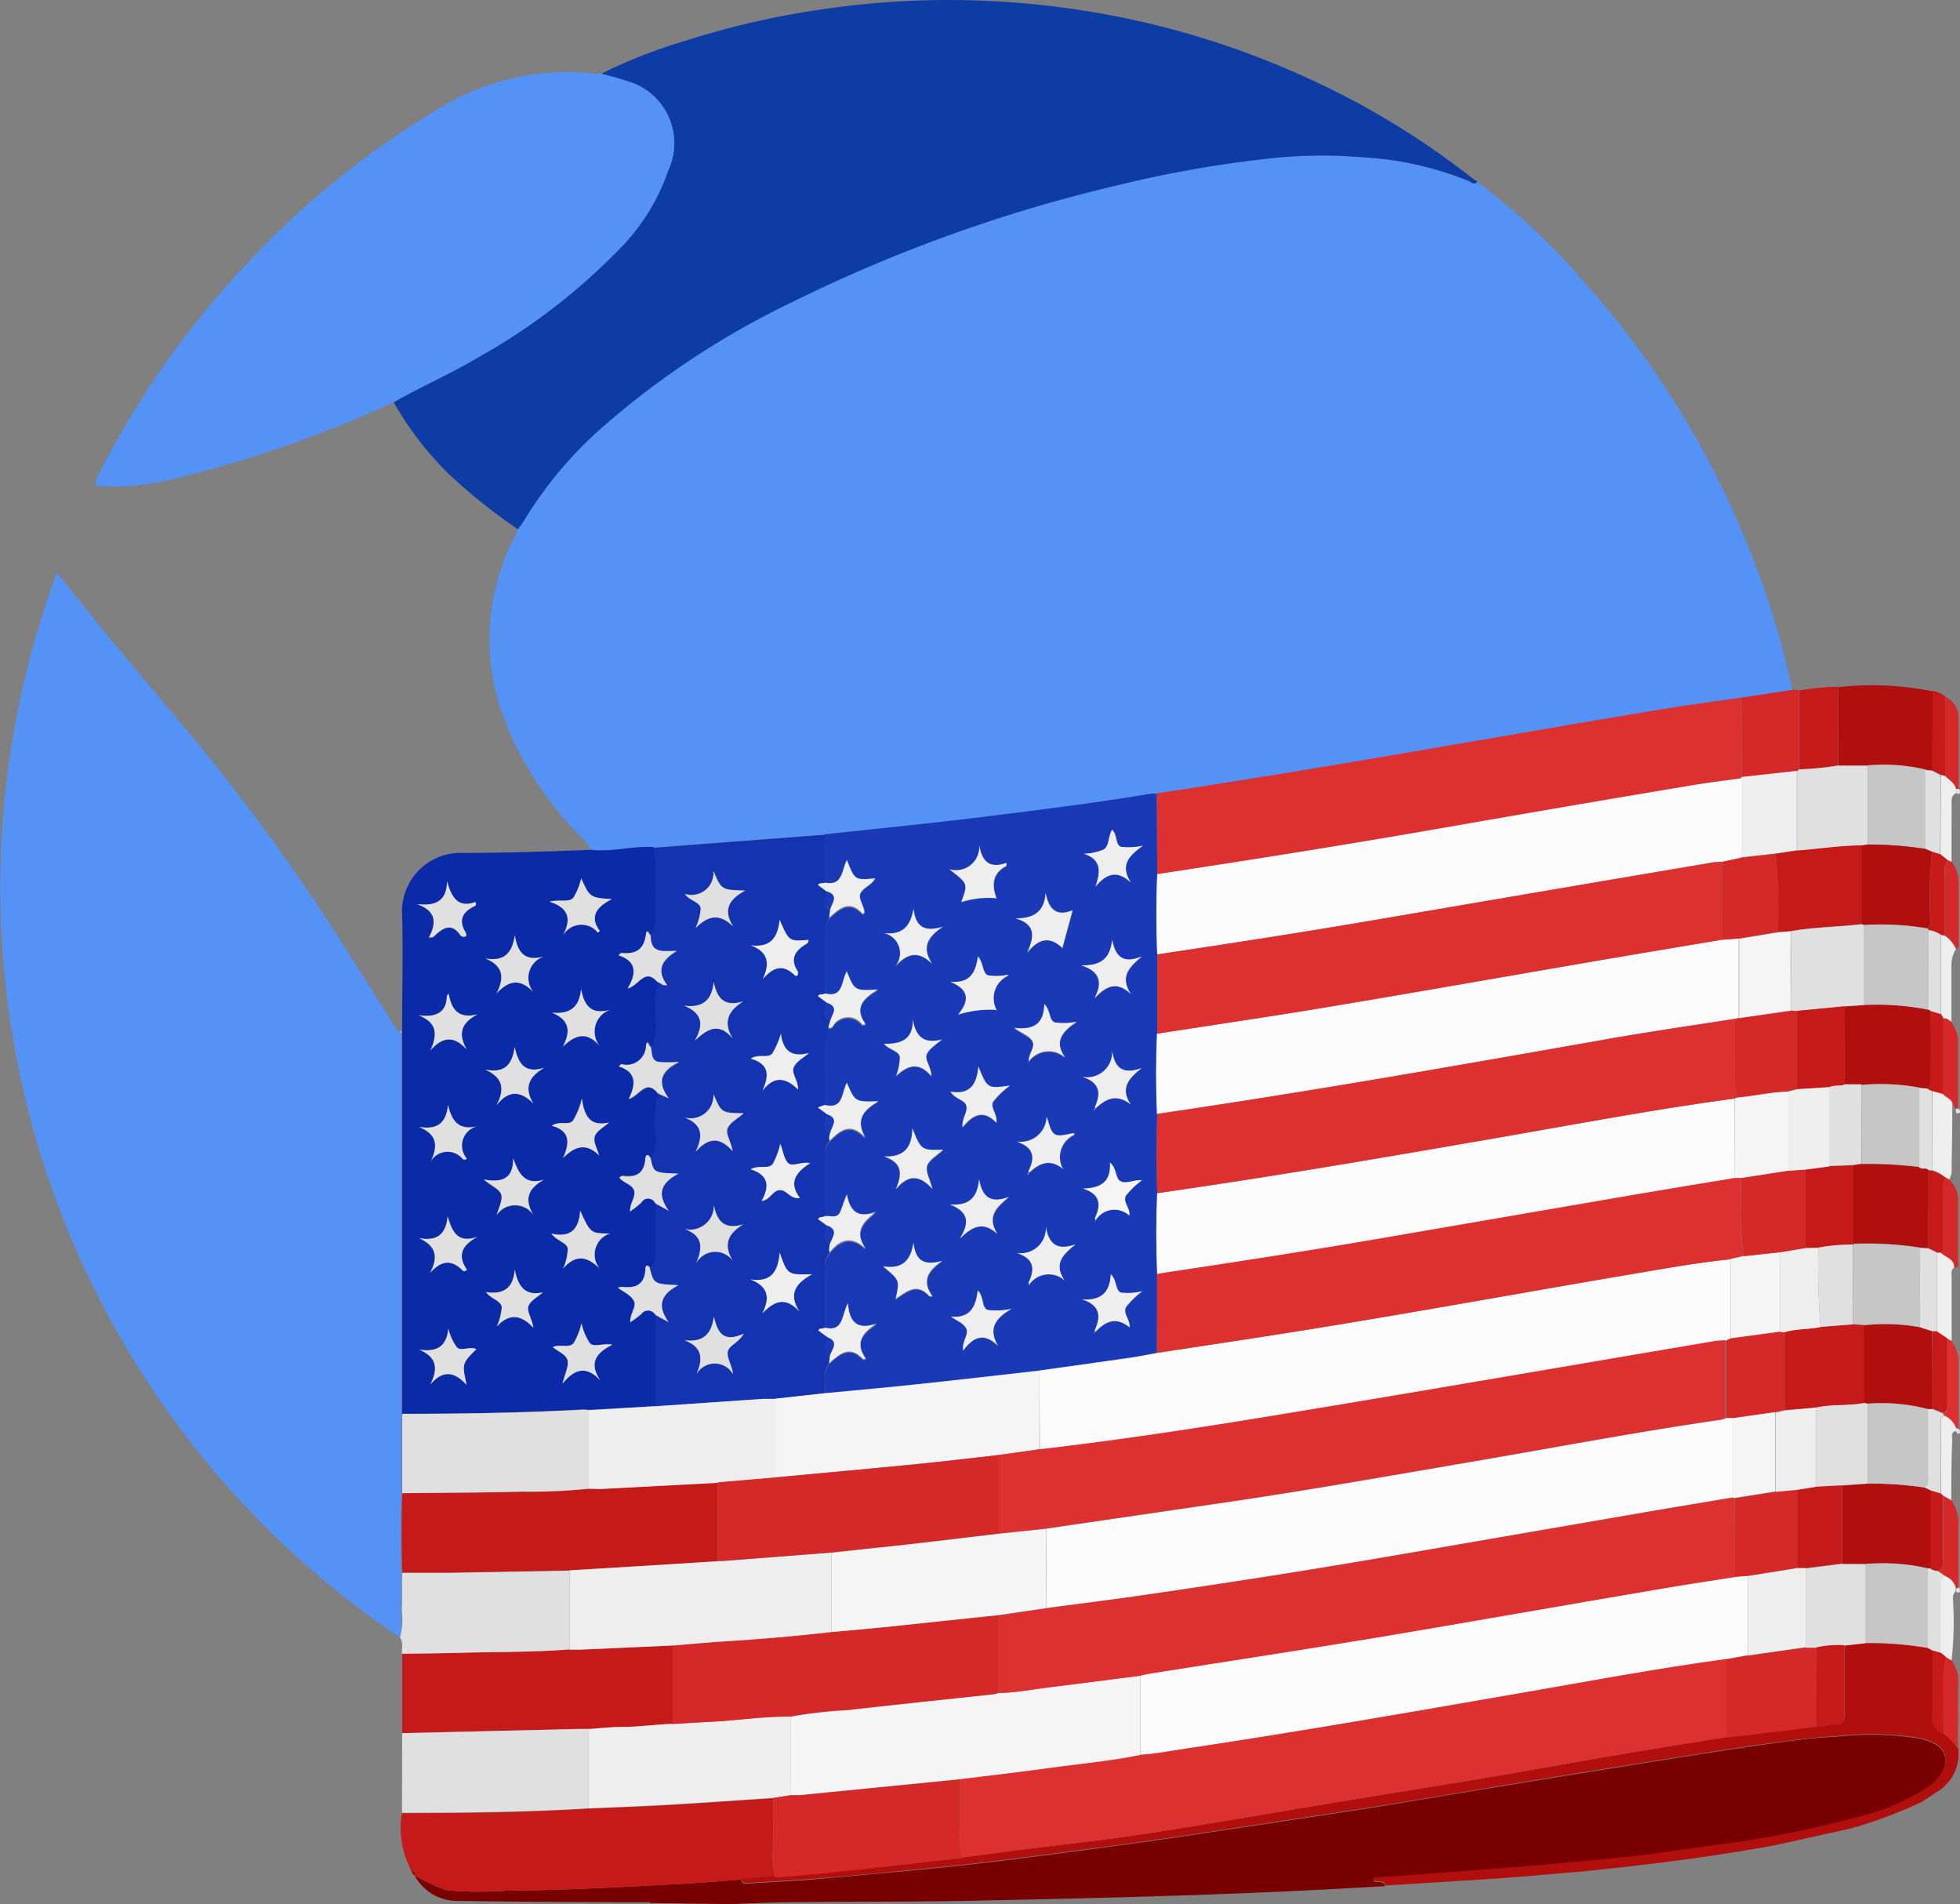 <svg xmlns="http://www.w3.org/2000/svg" viewBox="0 0 24.72 24.01"><rect x="0" y="0" width="24.72" height="24.01" fill="#808080" stroke="none"/><g id="Group_1575" data-name="Group 1575" transform="translate(1054.342 538.535)"><path id="Path_80" data-name="Path 80" d="M-814-465.834a8.49,8.49,0,0,1,1.339,1.251,11.36,11.36,0,0,1,2.179,3.6,10.671,10.671,0,0,1,.461,1.564l-.651.1c-.356.052-.714.1-1.069.157-2.1.353-4.2.734-6.3,1.049a.64.64,0,0,0-.081,0c-.689.116-1.383.2-2.075.287-.676.085-1.354.15-2.031.224l-2.166.165c-.263-.016-.522.065-.786.035-.023-.093-.1-.145-.16-.209a4.318,4.318,0,0,1-.911-1.4,2.793,2.793,0,0,1,.1-2.318.274.274,0,0,0,.05-.123c.03-.044.063-.087.091-.133a5.051,5.051,0,0,1,.962-1.144,10.555,10.555,0,0,1,2.406-1.588,19.094,19.094,0,0,1,4.082-1.468,14.843,14.843,0,0,1,1.975-.347,6.1,6.1,0,0,1,1.143-.01,4.12,4.12,0,0,1,1.334.3C-814.07-465.826-814.034-465.786-814-465.834Z" transform="translate(-221.713 -70.41)" fill="#5492f6"></path><path id="Path_81" data-name="Path 81" d="M-1049.3-258.658a11.394,11.394,0,0,1-4.324-13.426c.216.268.427.536.644.8.361.435.727.866,1.089,1.3a26.119,26.119,0,0,1,1.958,2.719c.2.312.394.625.591.937.009.014.028.021.042.032l.022.025q0,1.5,0,3,0,.9,0,1.8l0,1q-.017.5,0,1c0,.157,0,.314-.006.471A.888.888,0,0,1-1049.3-258.658Z" transform="translate(0 -259.23)" fill="#5492f6"></path><path id="Path_82" data-name="Path 82" d="M-857.509-536.244c-.039.048-.074.008-.107-.007a4.12,4.12,0,0,0-1.334-.3,6.1,6.1,0,0,0-1.143.01,14.84,14.84,0,0,0-1.975.347,19.09,19.09,0,0,0-4.082,1.468,10.552,10.552,0,0,0-2.406,1.588,5.05,5.05,0,0,0-.962,1.144c-.027.046-.06.089-.091.133a7.069,7.069,0,0,1-.863-.688,4.093,4.093,0,0,1-.705-.914c.351-.2.726-.362,1.074-.571a7.731,7.731,0,0,0,1.778-1.366,2.6,2.6,0,0,0,.609-.981.813.813,0,0,0-.535-1.136c-.1-.036-.205-.059-.308-.089a6.671,6.671,0,0,1,1.091-.424,10.5,10.5,0,0,1,1.744-.394,10.762,10.762,0,0,1,2.162-.093,11.073,11.073,0,0,1,1.559.2,10.756,10.756,0,0,1,2.329.756,10.112,10.112,0,0,1,2.045,1.23C-857.591-536.3-857.549-536.272-857.509-536.244Z" transform="translate(-178.2)" fill="#0e3ca5"></path><path id="Path_83" data-name="Path 83" d="M-867.568-137.209q0-.9,0-1.8,0-1.5,0-3l0-.026c0-.491.014-.981,0-1.471a.738.738,0,0,1,.771-.774c.54,0,1.079-.019,1.618-.039.264.029.523-.052.786-.035a1.244,1.244,0,0,1,.029.252q-.007.3,0,.605a.451.451,0,0,1-.06.257c-.021-.007-.047-.11-.06-.009-.026.2-.14.245-.312.229-.006,0-.012.01-.033.029.234.075.228.231.114.419.143-.04.216-.267.378-.082a1.823,1.823,0,0,0-.026.539.527.527,0,0,1-.06.282c-.023,0-.042-.12-.06-.011a.244.244,0,0,1-.31.231c-.005,0-.012.01-.033.029.224.072.218.226.125.409.136-.042.213-.257.365-.072a1.724,1.724,0,0,0-.027.539.533.533,0,0,1-.06.282c-.024-.041-.06-.083-.068,0-.019.186-.125.236-.291.211-.009,0-.021.01-.037.018.054.073.167.086.188.168s-.059.16-.051.261a1.253,1.253,0,0,0,.138-.106.1.1,0,0,1,.18.007q0,.321,0,.642c0,.068,0,.135-.071.174-.063-.08-.055.024-.055.028-.015.188-.13.233-.294.212a.234.234,0,0,0-.052.01c.076.06.165.1.2.165s-.053.164-.044.27a1.535,1.535,0,0,0,.134-.1.108.108,0,0,1,.182.007v1.152l-.838.049a.6.6,0,0,0-.08-.006C-866.05-137.222-866.809-137.207-867.568-137.209Zm.341-6.016c.035.029.06,0,.081-.02.108-.1.212-.146.315.007a.063.063,0,0,0,.06.014c.023-.012.012-.041,0-.06-.087-.151-.032-.25.111-.321.013-.006.033-.018.018-.055-.22.08-.3-.057-.359-.262,0,.26-.152.313-.377.289.24.086.244.233.154.41,0,.005-.014.023.01.016Zm1.448.252c-.246.067-.332-.058-.367-.267-.032.216-.126.337-.372.291.23.1.242.246.142.442.15-.164.295-.195.463-.019A.283.283,0,0,1-865.778-142.974Zm-.133,1.854c-.124-.2-.056-.338.136-.451-.252.08-.327-.064-.372-.261-.03.218-.125.335-.372.283.222.1.254.242.143.45C-866.225-141.29-866.078-141.286-865.911-141.12Zm.967,1.638c-.246,0-.246,0-.377-.287-.014.234-.119.346-.363.29.074.1.194.111.207.19a.684.684,0,0,1-.058.251c.147-.174.293-.169.46,0A.279.279,0,0,1-864.944-139.482Zm-.832-.679c-.247.076-.321-.08-.39-.266,0,.248-.126.313-.371.268.1.084.2.126.221.191s-.034.168-.056.254a.28.28,0,0,1,.461,0C-866.034-139.922-865.97-140.054-865.776-140.161Zm.711,2.532c-.149-.214-.06-.346.145-.452-.122-.023-.226.039-.283-.018a.746.746,0,0,1-.106-.251.818.818,0,0,1-.095.249c-.058.068-.17.009-.263.05.069.058.169.1.186.165s-.032.168-.063.295C-865.387-137.78-865.242-137.816-865.065-137.628Zm-1.083-1.4c-.014.232-.137.319-.363.284.072.093.192.106.2.192a.718.718,0,0,1-.063.242c.146-.159.294-.165.462.016-.02-.124-.093-.209-.06-.282s.117-.111.18-.165C-866.027-138.688-866.108-138.822-866.148-139.027Zm.838-3.537c-.02.231-.14.319-.367.3.226.091.237.237.138.428.153-.146.3-.2.464-.009a.29.29,0,0,1,.136-.457C-865.189-142.231-865.271-142.36-865.31-142.564Zm-1.674,4.283c-.022.223-.144.3-.369.264.224.094.243.241.142.44.154-.183.3-.167.458.006-.06-.269-.06-.269.122-.452-.083-.037-.19.03-.244-.02A.677.677,0,0,1-866.984-138.281Zm1.9-2.184c-.022-.081-.077-.173-.056-.241s.118-.118.181-.176c-.236.057-.314-.078-.343-.3a.978.978,0,0,1-.112.278c-.054.062-.169,0-.267.063.247.069.22.226.143.407C-865.388-140.582-865.247-140.63-865.081-140.465Zm-1.536,1.027c-.254.087-.319-.071-.374-.258-.021.222-.129.316-.361.273.216.1.247.24.139.439.133-.15.259-.175.4-.042a.038.038,0,0,0,.065,0C-866.873-139.2-866.813-139.333-866.617-139.439Zm0-1.394c-.241.057-.322-.077-.368-.273-.02.227-.133.319-.367.278.227.092.245.239.148.437a.246.246,0,0,1,.4-.038.036.036,0,0,0,.056,0A.25.25,0,0,1-866.621-140.832Zm1.086-2.41a.266.266,0,0,1,.438-.031l.022-.023c-.128-.177-.05-.3.153-.4-.276-.02-.276-.02-.387-.263a.784.784,0,0,1-.1.246c-.056.062-.166.018-.3.048C-865.453-143.584-865.438-143.44-865.536-143.242Zm-1.219,1.436c-.115-.2-.061-.335.138-.439-.238.061-.325-.059-.361-.246,0-.014-.01-.015-.026.018,0,.2-.13.272-.356.24.237.092.241.246.15.442C-867.059-141.965-866.917-141.979-866.754-141.806Z" transform="translate(-181.703 -383.5)" fill="#0a2aa7"></path><path id="Path_84" data-name="Path 84" d="M-1003.686-504.86c.1.029.208.053.308.089a.813.813,0,0,1,.535,1.136,2.6,2.6,0,0,1-.609.981,7.731,7.731,0,0,1-1.778,1.366c-.349.209-.723.367-1.074.571a14.65,14.65,0,0,1-2.658.937,3.338,3.338,0,0,1-.973.125c-.157-.01-.158-.013-.089-.15a11.326,11.326,0,0,1,1.766-2.548,11.108,11.108,0,0,1,2.582-2.1,3.068,3.068,0,0,1,1.9-.408C-1003.749-504.857-1003.717-504.86-1003.686-504.86Z" transform="translate(-43.074 -32.746)" fill="#5492f6"></path><path id="Path_85" data-name="Path 85" d="M-858.436,270.423c-.809,0-1.618-.005-2.427-.017a.606.606,0,0,1-.538-.322,2.139,2.139,0,0,0,.41.188,4.649,4.649,0,0,0,.75.005c.75-.005,1.5-.048,2.246-.088.237-.013.473-.034.71-.052.016.063.067.052.11.049.3-.018.591-.034.886-.058.37-.031.74-.068,1.11-.1.285-.028.571-.056.856-.089.338-.039.675-.082,1.013-.126.373-.048.746-.1,1.118-.15.448-.064.895-.133,1.342-.2.509-.077,1.019-.152,1.527-.233.566-.091,1.131-.189,1.7-.281q.941-.154,1.883-.305c.446-.071.893-.143,1.341-.207.306-.043.613-.089.921-.1a3.9,3.9,0,0,1,1.046.02.793.793,0,0,1,.2.069.236.236,0,0,1,.115.319.522.522,0,0,1-.2.234,2.79,2.79,0,0,1-.89.377,13.258,13.258,0,0,1-1.832.358c-.395.051-.788.118-1.184.155-.437.041-.874.085-1.312.119l-1.715.131c-.023,0-.058-.011-.057.034.039.042.127-.021.144.067l-.607.034c-1.533.083-3.067.118-4.6.15-.739.015-1.478.01-2.217.018-.278,0-.557.016-.835.024l-1.009-.014,0-.009Z" transform="translate(-187.712 -784.972)" fill="#780000"></path><path id="Path_86" data-name="Path 86" d="M-863.207,299.061c-.237.018-.473.039-.71.052-.748.04-1.5.083-2.246.088a4.645,4.645,0,0,1-.75-.005,2.137,2.137,0,0,1-.41-.188h0c0-.027,0-.049-.036-.055l.007,0v.007l-.024-.036a1.135,1.135,0,0,1-.107-.7c.785,0,1.571-.008,2.355-.057.32-.014.639-.023.958-.042.457-.026.913-.059,1.369-.089,0,.194,0,.388,0,.581a1.194,1.194,0,0,0,.028.415Z" transform="translate(-181.79 -813.896)" fill="#c61919"></path><path id="Path_87" data-name="Path 87" d="M-698.886,228.867c-.354.03-.709.063-1.063.088-.485.034-.969.062-1.454.092-.017-.088-.1-.025-.144-.067,0-.046.034-.033.057-.034l1.715-.131c.438-.034.875-.078,1.312-.119.4-.037.789-.1,1.184-.155a13.266,13.266,0,0,0,1.832-.358,2.789,2.789,0,0,0,.889-.377.522.522,0,0,0,.2-.234.236.236,0,0,0-.115-.319.794.794,0,0,0-.2-.069,3.9,3.9,0,0,0-1.046-.02c-.308.015-.615.06-.921.1-.448.064-.894.136-1.341.207q-.942.15-1.883.305c-.566.093-1.131.191-1.7.281-.509.081-1.018.156-1.527.233-.447.068-.894.136-1.342.2-.372.053-.745.1-1.118.15-.337.044-.675.087-1.013.126-.285.033-.57.061-.856.089-.37.036-.74.073-1.11.1-.3.024-.591.04-.886.058-.043,0-.094.013-.11-.049l.437-.033c.209-.018.418-.032.626-.054.576-.061,1.152-.126,1.728-.189.266-.035.532-.071.8-.1.515-.065,1.032-.118,1.544-.2.752-.114,1.5-.247,2.25-.371.94-.156,1.882-.3,2.82-.47.74-.133,1.481-.254,2.223-.372l.106-.012,1.031-.124c.078.015.149-.031.225-.025.1.008.13-.045.128-.139,0-.287,0-.575,0-.862l.27-.03a4.3,4.3,0,0,1,.783.061l.063.032c0,.274,0,.549-.009.822,0,.115.023.191.138.223a.756.756,0,0,1,.187.191.558.558,0,0,1-.291.568c-.053.04-.11.074-.165.111a5.8,5.8,0,0,1-.9.337l-.943.209C-697.276,228.685-698.08,228.785-698.886,228.867Z" transform="translate(-335.469 -743.807)" fill="#b10e0e"></path><path id="Path_88" data-name="Path 88" d="M-867.281,228.19q0-.5,0-1c.251,0,.5-.006.754-.013.453-.012.906-.007,1.359-.042.049,0,.1,0,.147,0l1.151-.052v.99c-.214.007-.426.041-.641.039-.138,0-.276.017-.414.026-.045,0-.089,0-.134,0Z" transform="translate(-181.988 -744.872)" fill="#c61919"></path><path id="Path_89" data-name="Path 89" d="M-867.238,265.966l2.219-.053c.045,0,.089,0,.134,0q0,.5,0,1c-.784.049-1.57.057-2.355.057Z" transform="translate(-182.032 -782.647)" fill="#e1e0e0"></path><path id="Path_90" data-name="Path 90" d="M-866.072,193.116c-.452.036-.906.03-1.359.042-.251.007-.5.009-.754.013-.005-.069.018-.142-.025-.206a.889.889,0,0,0,.022-.343c.007-.157,0-.314.006-.471.193,0,.385,0,.578,0l1.531-.028Q-866.072,192.617-866.072,193.116Z" transform="translate(-181.087 -710.853)" fill="#e1e0e0"></path><path id="Path_91" data-name="Path 91" d="M-199-219.7a3.857,3.857,0,0,1,1.2.055q0,.5-.008,1l-.079-.006a2.274,2.274,0,0,0-.731-.054l-.378,0Z" transform="translate(-832.158 -310.171)" fill="#b10e0e"></path><path id="Path_92" data-name="Path 92" d="M-243.959-217.379l.651-.1.079.006q0,.5,0,.995l-.03.02-.693.081Z" transform="translate(-788.421 -312.359)" fill="#d52828"></path><path id="Path_93" data-name="Path 93" d="M-217-217.979q0-.5,0-.995a3.269,3.269,0,0,1,.488-.047v.994A3.816,3.816,0,0,1-217-217.979Z" transform="translate(-814.647 -310.855)" fill="#c61919"></path><path id="Path_94" data-name="Path 94" d="M-154.8-30.709q0,.4-.009.8a.31.31,0,0,1-.028.169l-.053-.029a.507.507,0,0,0-.161-.089v-1l.133.036C-154.886-30.774-154.822-30.764-154.8-30.709Z" transform="translate(-874.919 -493.923)" fill="#eee"></path><path id="Path_95" data-name="Path 95" d="M-152.844,44.318c-.051.035-.034.089-.034.136,0,.264,0,.528,0,.792l-.054-.028-.134-.089q0-.5,0-1l.052,0C-152.957,44.194-152.848,44.207-152.844,44.318Z" transform="translate(-876.849 -566.874)" fill="#eee"></path><path id="Path_96" data-name="Path 96" d="M-152.288,157.417a.517.517,0,0,1,.09.331c0,.257,0,.514,0,.771l-.026.013a.215.215,0,0,0-.131-.155l-.1-.069c.068-.029.065-.087.064-.147,0-.267,0-.534,0-.8Z" transform="translate(-877.444 -677.036)" fill="#d52828"></path><path id="Path_97" data-name="Path 97" d="M-150.012-63.77c-.022-.055-.086-.066-.119-.109q0-.477,0-.955c.044-.012.07.022.1.04a.452.452,0,0,1,.09.3c0,.267,0,.535,0,.8l-.029,0Z" transform="translate(-879.706 -460.862)" fill="#d52828"></path><path id="Path_98" data-name="Path 98" d="M-150.964,10.461c0-.111-.113-.124-.171-.185.042-.034.027-.082.028-.125,0-.2,0-.41,0-.614a.375.375,0,0,1,.026-.209l.053.029a.343.343,0,0,1,.111.248q0,.4,0,.791C-150.914,10.428-150.9,10.478-150.964,10.461Z" transform="translate(-878.73 -533.017)" fill="#d52828"></path><path id="Path_99" data-name="Path 99" d="M-150.032,233.359a.758.758,0,0,0-.187-.191c0-.14,0-.28,0-.419a2.215,2.215,0,0,1,.026-.551l.082.05a.408.408,0,0,1,.083.223Q-150.03,232.915-150.032,233.359Z" transform="translate(-879.618 -749.846)" fill="#d52828"></path><path id="Path_100" data-name="Path 100" d="M-155.162-215.983q0-.5.008-1a.324.324,0,0,1,.156.071q0,.5,0,1l-.052-.013Z" transform="translate(-874.812 -312.841)" fill="#c61919"></path><path id="Path_101" data-name="Path 101" d="M-149.122-213.35q0-.5,0-1a.291.291,0,0,1,.168.293c0,.29,0,.581,0,.871l-.032,0C-149-213.265-149.074-213.3-149.122-213.35Z" transform="translate(-880.687 -315.401)" fill="#d52828"></path><path id="Path_102" data-name="Path 102" d="M-151.145,195.94l-.082-.05-.059-.046q0-.409,0-.818c0-.059-.005-.119.064-.147a.215.215,0,0,1,.131.155l-.006.04c-.047.043-.024.1-.027.151A4.142,4.142,0,0,1-151.145,195.94Z" transform="translate(-878.584 -713.538)" fill="#eee"></path><path id="Path_103" data-name="Path 103" d="M-149.1-138.494a.455.455,0,0,1,.086.263c0,.246,0,.493,0,.739,0,.033.015.074-.03.094a.418.418,0,0,0-.138-.168c0-.248,0-.5,0-.744a.381.381,0,0,1,.027-.211Z" transform="translate(-880.626 -389.174)" fill="#d52828"></path><path id="Path_104" data-name="Path 104" d="M-151.144-176.915l-.054-.027-.086-.069.008-1,.052.013c.048.053.12.085.136.164q0,.027,0,.053c-.063.029-.055.086-.055.14Q-151.144-177.279-151.144-176.915Z" transform="translate(-878.585 -350.752)" fill="#eee"></path><path id="Path_105" data-name="Path 105" d="M-151.03-103.6a.418.418,0,0,1,.138.168.4.4,0,0,0-.056.228c0,.229,0,.458,0,.687-.032-.018-.059-.052-.1-.04l-.029-.054v-1Z" transform="translate(-878.782 -423.135)" fill="#eee"></path><path id="Path_106" data-name="Path 106" d="M-151.039,121.058l-.1-.057-.029-.028c0-.283,0-.566,0-.849,0-.047-.017-.1.036-.135a.263.263,0,0,1,.157.162l0,.034c-.076.014-.051.075-.052.119C-151.038,120.554-151.038,120.806-151.039,121.058Z" transform="translate(-878.693 -640.677)" fill="#eee"></path><path id="Path_107" data-name="Path 107" d="M-149.852,85.454a.262.262,0,0,0-.157-.162.185.185,0,0,0-.007-.023c.062-.03.052-.087.052-.14q0-.4,0-.8l.054.028a.436.436,0,0,1,.088.275c0,.277,0,.555,0,.832Z" transform="translate(-879.819 -605.981)" fill="#dd3030"></path><path id="Path_108" data-name="Path 108" d="M-144.051-22.717l.029,0c.024.019.038.051,0,.059S-144.053-22.688-144.051-22.717Z" transform="translate(-885.621 -501.839)" fill="#e1e0e0"></path><path id="Path_109" data-name="Path 109" d="M-144.079-171.423c0-.018,0-.035,0-.053l.032,0a.038.038,0,0,1,.014.056C-144.046-171.4-144.063-171.419-144.079-171.423Z" transform="translate(-885.594 -357.112)" fill="#e1e0e0"></path><path id="Path_110" data-name="Path 110" d="M-144.153,125.967l.026.007c.025.016.037.043.013.06s-.033-.016-.043-.033Z" transform="translate(-885.518 -646.494)" fill="#e1e0e0"></path><path id="Path_111" data-name="Path 111" d="M-144.075,200.176l.006-.04.026-.013a.039.039,0,0,1,.014.057C-144.042,200.2-144.059,200.18-144.075,200.176Z" transform="translate(-885.598 -718.641)" fill="#e1e0e0"></path><path id="Path_112" data-name="Path 112" d="M-862.659,332.055c.031.006.037.029.036.055A.071.071,0,0,1-862.659,332.055Z" transform="translate(-186.488 -846.997)" fill="#780000"></path><path id="Path_113" data-name="Path 113" d="M-751.982,346.222l0-.009,0,.009Z" transform="translate(-294.166 -860.771)" fill="#dd3030"></path><path id="Path_114" data-name="Path 114" d="M-863.286,330.927l.024.036C-863.281,330.958-863.285,330.944-863.286,330.927Z" transform="translate(-185.878 -845.9)" fill="#780000"></path><path id="Path_115" data-name="Path 115" d="M-868.175-58.71l0,.026-.022-.025A.019.019,0,0,1-868.175-58.71Z" transform="translate(-181.104 -466.82)" fill="#c7c6c6"></path><path id="Path_116" data-name="Path 116" d="M-670.595-168.884c.677-.074,1.355-.139,2.031-.224.693-.087,1.386-.172,2.076-.287a.646.646,0,0,1,.081,0q0,.509.005,1.019-.022.506,0,1.012,0,.5,0,1c-.015.338-.014.676,0,1.014-.009.333-.011.665,0,1-.016.339-.015.679,0,1.018q0,.5-.005,1c-.11.02-.221.043-.332.059-.383.055-.765.108-1.148.162-.526.059-1.051.12-1.577.176-.376.04-.753.073-1.13.109.015-.126-.039-.262.053-.377.129-.115.258-.235.424-.052,0,0,.015,0,.041,0-.143-.2-.051-.327.136-.445-.234.084-.345,0-.363-.256-.082.153-.054.369-.291.309q0-.37,0-.74a.271.271,0,0,1,.062-.211c.127-.156.268-.22.455-.044-.153-.217-.033-.341.127-.465-.228.09-.327-.011-.365-.22-.037.08-.056.149-.081.215-.039.1-.129.047-.2.061q0-.377,0-.753a.262.262,0,0,1,.059-.2c.13-.128.261-.249.45-.039-.131-.216-.041-.349.163-.462-.29.01-.29.01-.4-.233-.067.125-.043.338-.276.28,0-.122,0-.243,0-.365a1.788,1.788,0,0,1,.044-.613.042.042,0,0,0,.059-.014.219.219,0,0,1,.368-.021s.016,0,.046,0c-.147-.2-.044-.326.154-.44-.293.017-.293.017-.394-.229-.071.12-.041.341-.277.278,0-.251,0-.5,0-.753a.3.3,0,0,1,.055-.2c.128-.112.254-.238.422-.057,0,0,.014,0,.023-.007,0-.089-.092-.169-.049-.253s.138-.1.185-.185c-.254.024-.254.024-.358-.233-.064.131-.051.334-.277.287Zm3.414,4.872a.277.277,0,0,1,.427-.064c.016-.093-.09-.174-.04-.255a1.105,1.105,0,0,1,.2-.191c-.1-.005-.195.053-.269.014s-.043-.156-.135-.236c.015.249-.123.323-.341.328.22.07.229.2.153.369,0,.009.005.025.008.037l-.013,0Zm0-1.412c.128-.121.263-.2.447-.053-.142-.209-.018-.335.138-.459-.206.075-.335.032-.372-.211a.317.317,0,0,1-.377.322c.222.072.237.208.16.378,0,.006,0,.017.006.025-.016-.005-.022,0-.014.015Zm0,2.816c.125-.132.26-.2.432-.057.01-.1-.089-.179-.044-.258a1.065,1.065,0,0,1,.206-.2.746.746,0,0,1-.269.019c-.076-.026-.048-.152-.13-.232-.011.232-.127.335-.363.317.234.075.239.217.161.39,0,.005.006.016.009.024h-.017v.011Zm-.84-2c.131-.129.27-.189.434-.054l.01.005-.012,0a.31.31,0,0,1,.142-.432s0-.013,0-.02c-.085.008-.186.056-.249.011s-.07-.142-.1-.217a.324.324,0,0,1-.374.312c.211.072.233.2.151.362,0,.01,0,.026,0,.039-.014,0-.022,0-.013.015Zm0-1.408a.312.312,0,0,1,.457-.043c-.145-.2-.042-.331.145-.453a.829.829,0,0,1-.28.009c-.073-.028-.048-.149-.13-.232,0,.243-.13.331-.381.3.108.075.2.107.232.169s-.041.149-.046.23a.108.108,0,0,0,0,.026l-.014.009s.006,0,.008,0A.04.04,0,0,0-668.024-166.02Zm-1.68,3c.136-.088.268-.216.427-.036,0,0,.014,0,.04,0-.141-.191-.055-.326.124-.445-.215.063-.341.011-.363-.231-.034.218-.136.337-.384.3.21.174.21.174.159.409a.057.057,0,0,0,0,.014l0,.009Zm1.276-5.06.01.006-.012,0c-.061-.168-.056-.316.125-.411,0,0,0-.016,0-.038-.2.077-.308,0-.343-.225a.294.294,0,0,1-.377.306c.237.182.237.182.15.413A1.146,1.146,0,0,1-668.428-168.077Zm.406,4.873a.3.3,0,0,1,.447-.055c-.145-.21-.014-.331.139-.455-.216.081-.337.014-.375-.222a.317.317,0,0,1-.365.332c.218.072.227.2.151.364,0,.01,0,.026,0,.039l-.01.008Zm-.406-3.465a.043.043,0,0,0,0,.011s.005,0,.008,0l-.014-.009a.312.312,0,0,1,.141-.432s0-.009,0-.014a.682.682,0,0,1-.249.008c-.073-.026-.052-.146-.128-.24-.028.215-.114.344-.35.32.227.092.26.224.1.415A1.331,1.331,0,0,1-668.428-166.669ZM-669-162.8c.065.05.156.087.189.153s-.057.157-.039.276c.129-.173.262-.232.439-.059-.131-.22-.028-.35.171-.467a.858.858,0,0,1-.3.015c-.082-.031-.042-.162-.127-.247C-668.689-162.921-668.767-162.778-669-162.8Zm-.114-3.494c-.2.054-.329-.01-.371-.252.008.27-.159.311-.363.312.075.075.187.088.2.162a.643.643,0,0,1-.049.243c.142-.135.284-.193.445,0,0-.12-.093-.2-.054-.281S-669.184-166.238-669.119-166.3Zm-.582,1.886c.145-.168.286-.2.459,0-.032-.128-.088-.223-.065-.293s.122-.125.2-.2c-.275.006-.275.006-.387-.269,0,.259-.122.364-.357.353C-669.616-164.742-669.62-164.6-669.7-164.411Zm1.281.566c-.142-.225,0-.341.145-.466-.216.082-.336.016-.375-.224-.019.235-.128.338-.367.319.232.092.253.233.124.428C-668.743-163.928-668.607-164.016-668.42-163.845Zm.16-1.87c-.285.038-.285.038-.4-.24-.018.246-.122.36-.351.318.062.1.181.1.2.179s-.059.156-.047.269c.127-.157.262-.229.425-.056.015-.114-.083-.193-.039-.268A1.094,1.094,0,0,1-668.259-165.715Zm.22-1.682c.136-.169.278-.211.439-.054l.129-.476c-.2.083-.3-.01-.34-.218-.017.244-.153.322-.378.32C-667.926-167.749-667.955-167.588-668.039-167.4Zm-1.664.175c.145-.16.285-.2.46-.031-.143-.22-.039-.349.138-.467-.215.067-.346.019-.371-.228-.036.221-.139.34-.38.308A.259.259,0,0,1-669.7-167.223Zm3.122-1.519a.808.808,0,0,1-.28.013c-.073-.026-.043-.153-.111-.214-.05.085-.033.2-.106.249a.718.718,0,0,1-.25.053c.222.072.213.226.146.414.134-.158.267-.217.446-.052C-666.882-168.5-666.747-168.623-666.581-168.741Zm-.779,1.509c.217.07.281.2.167.413.14-.146.274-.225.457-.053-.146-.224-.012-.343.139-.473-.217.094-.331.022-.373-.209C-666.994-167.308-667.126-167.225-667.36-167.232Z" transform="translate(-373.344 -359.131)" fill="#1939b7"></path><path id="Path_117" data-name="Path 117" d="M-749.724-143.7c-.092.115-.039.251-.053.377l-.622.069c-.054,0-.107,0-.161,0l-1.355.093q0-.576,0-1.152l.167.092c-.157-.219-.085-.357.124-.466-.31-.012-.31-.012-.362-.215.071-.039.071-.106.071-.174q0-.321,0-.642l.17.093c-.161-.222-.086-.359.123-.467-.313-.013-.313-.013-.35-.188a.533.533,0,0,0,.06-.282,1.724,1.724,0,0,1,.028-.539l.138.062c-.159-.22-.08-.35.132-.457a1.326,1.326,0,0,1-.263,0c-.092-.022-.073-.119-.094-.187a.528.528,0,0,0,.06-.282,1.821,1.821,0,0,1,.026-.539c.036,0,.058.05.12.036-.142-.191-.062-.322.123-.429-.157,0-.333.048-.329-.192a.451.451,0,0,0,.06-.257q-.007-.3,0-.605a1.244,1.244,0,0,0-.029-.252l2.166-.165v.606c-.027.017-.068-.005-.088.029l.116.087c-.02.081-.062.165.038.226l-.013.1a.3.3,0,0,0-.055.2c0,.251,0,.5,0,.753-.023.025-.069,0-.086.036l.116.086c-.02.081-.064.166.037.228l-.022.078a1.788,1.788,0,0,0-.044.613c-.005.121,0,.243,0,.365l-.09.032.12.089c-.02.082-.066.168.036.231a.165.165,0,0,0-.008.1.262.262,0,0,0-.059.2q0,.377,0,.753c-.025.017-.063,0-.084.036l.116.084c-.019.082-.067.167.032.233,0,.033-.019.067,0,.1a.271.271,0,0,0-.062.211q0,.37,0,.74c-.023.021-.064,0-.083.036l.116.085c-.019.082-.068.167.03.234Zm-1.458-3.4a.287.287,0,0,1-.365.3c.234.089.236.239.142.432.15-.169.3-.2.466-.006-.018-.127-.1-.215-.061-.293s.122-.117.2-.185C-751.078-146.86-751.078-146.86-751.182-147.1Zm.242-.7c-.127-.212-.051-.349.134-.468-.234.073-.33-.035-.372-.245-.022.228-.134.331-.371.3.235.1.245.244.134.438C-751.265-147.91-751.121-148.016-750.94-147.8Zm-.242-2.114a.278.278,0,0,1-.357.291c.063.092.188.1.2.185a.743.743,0,0,1-.066.246c.146-.146.294-.2.476-.019-.136-.213-.054-.346.151-.455C-751.079-149.674-751.079-149.674-751.182-149.914Zm.247,4.922c-.129-.207-.063-.347.131-.464-.233.07-.334-.03-.373-.248a.3.3,0,0,1-.37.307c.242.087.226.242.148.431A.272.272,0,0,1-750.936-144.992Zm.372-2.151c.144-.185.29-.17.448-.017,0-.123-.09-.207-.053-.283s.125-.119.19-.176c-.216.058-.326-.024-.353-.245a1.075,1.075,0,0,1-.109.252c-.055.06-.17,0-.271.063C-750.474-147.48-750.478-147.333-750.564-147.142Zm.471,1.354c-.148-.2-.047-.325.134-.434-.114-.023-.213.055-.276,0s-.067-.15-.1-.243a.934.934,0,0,1-.094.254c-.057.073-.17.008-.279.067.231.073.242.219.138.4.112-.02.135-.139.232-.138S-750.213-145.767-750.093-145.789Zm-.473,1.458c.149-.158.291-.213.465-.027-.142-.218-.047-.352.162-.467-.31.009-.31.009-.409-.274-.017.251-.117.377-.366.34C-750.49-144.67-750.464-144.528-750.566-144.331Zm-.146-4.642c.227.086.24.232.15.425.132-.145.253-.193.4-.05.035.034.057-.018.034-.056-.1-.156-.022-.254.11-.334a.054.054,0,0,0,.031-.054c-.243.021-.243.021-.364-.253C-750.369-149.064-750.468-148.942-750.712-148.973Zm-.836,4.979c.228.088.237.235.148.429a.265.265,0,0,1,.461,0c-.016-.124-.093-.207-.065-.29s.135-.1.2-.221c-.26.12-.331-.018-.377-.217C-751.2-144.079-751.306-143.962-751.548-143.994Z" transform="translate(-294.162 -377.642)" fill="#1333b0"></path><path id="Path_118" data-name="Path 118" d="M-515.988-211.692q0-.509-.005-1.019c2.107-.315,4.2-.7,6.3-1.049.355-.06.712-.105,1.069-.157q0,.5.007,1l-.007.013c-.223.031-.446.058-.668.1q-1.537.26-3.074.526C-513.569-212.068-514.778-211.876-515.988-211.692Z" transform="translate(-523.759 -315.821)" fill="#dd3030"></path><path id="Path_119" data-name="Path 119" d="M-865.36,152.406l-1.531.028c-.193,0-.385,0-.578,0q-.016-.5,0-1c.5-.006,1.005-.006,1.508-.02a7.013,7.013,0,0,0,.845-.037c.049,0,.1,0,.148,0l1.476-.078q0,.5,0,.992l-1.021.064Z" transform="translate(-181.8 -671.14)" fill="#c61919"></path><path id="Path_120" data-name="Path 120" d="M-864.882,118.32a7.014,7.014,0,0,1-.845.037c-.5.014-1.005.014-1.508.02q0-.5,0-1c.759,0,1.517-.013,2.275-.052a.6.6,0,0,1,.08.006Q-864.882,117.825-864.882,118.32Z" transform="translate(-182.034 -638.084)" fill="#e1e0e0"></path><path id="Path_121" data-name="Path 121" d="M-780.345,113.357q0-.5,0-.991l.838-.049,1.355-.093c.053,0,.107,0,.161,0q0,.5,0,.993l-.732.066-1.476.078C-780.246,113.361-780.3,113.357-780.345,113.357Z" transform="translate(-266.571 -633.12)" fill="#eee"></path><path id="Path_122" data-name="Path 122" d="M-766.089-105.077c0,.24.172.188.329.192-.184.108-.264.238-.123.429-.061.014-.083-.032-.12-.036-.161-.184-.235.043-.378.082.114-.188.12-.343-.114-.419.021-.018.027-.029.033-.029.172.016.286-.033.312-.229C-766.136-105.187-766.11-105.084-766.089-105.077Z" transform="translate(-280.047 -421.66)" fill="#e1e0e0"></path><path id="Path_123" data-name="Path 123" d="M-827.75-103.078a.283.283,0,0,0-.134.446c-.168-.175-.313-.144-.463.019.1-.2.088-.346-.142-.442.246.046.34-.076.372-.291C-828.082-103.136-828-103.011-827.75-103.078Z" transform="translate(-219.732 -423.396)" fill="#e1e0e0"></path><path id="Path_124" data-name="Path 124" d="M-860.055-127.831c.09-.177.087-.324-.154-.41.225.025.372-.029.377-.289.057.205.139.343.359.262.015.037,0,.048-.018.055-.143.071-.2.171-.111.321.011.019.022.048,0,.06a.063.063,0,0,1-.06-.014c-.1-.153-.207-.111-.315-.007-.02.02-.046.048-.081.02Z" transform="translate(-188.872 -398.894)" fill="#e1e0e0"></path><path id="Path_125" data-name="Path 125" d="M-765.974-53.3c.021.068,0,.165.094.187a1.328,1.328,0,0,0,.263,0c-.213.107-.291.238-.132.457l-.138-.062c-.152-.185-.229.031-.365.072.092-.183.1-.337-.125-.409.021-.019.028-.03.033-.029a.244.244,0,0,0,.31-.231C-766.016-53.417-766-53.292-765.974-53.3Z" transform="translate(-280.161 -472.034)" fill="#e1e0e0"></path><path id="Path_126" data-name="Path 126" d="M-827.968-50.616c-.166-.166-.313-.17-.465.021.111-.208.079-.351-.143-.45.247.052.342-.065.372-.283.046.2.12.34.372.261C-828.023-50.955-828.091-50.82-827.968-50.616Z" transform="translate(-219.647 -474.004)" fill="#e1e0e0"></path><path id="Path_127" data-name="Path 127" d="M-796.995,25.068a.279.279,0,0,0-.131.442c-.167-.167-.313-.172-.46,0a.684.684,0,0,0,.058-.251c-.013-.079-.133-.095-.207-.19.244.056.349-.056.363-.29C-797.241,25.067-797.241,25.067-796.995,25.068Z" transform="translate(-249.653 -548.05)" fill="#e1e0e0"></path><path id="Path_128" data-name="Path 128" d="M-766.363,50.429c.052.2.052.2.362.215-.209.11-.281.247-.124.466l-.168-.092a.108.108,0,0,0-.182-.007,1.537,1.537,0,0,1-.134.1c-.009-.107.085-.193.044-.27s-.124-.106-.2-.165a.232.232,0,0,1,.052-.01c.164.02.279-.024.294-.212C-766.418,50.453-766.426,50.35-766.363,50.429Z" transform="translate(-279.784 -572.974)" fill="#e1e0e0"></path><path id="Path_129" data-name="Path 129" d="M-828.455.77c-.194.107-.258.239-.135.443a.28.28,0,0,0-.461,0c.022-.086.076-.18.056-.254s-.118-.107-.221-.191c.245.045.374-.02.371-.268C-828.776.69-828.7.846-828.455.77Z" transform="translate(-219.025 -524.431)" fill="#e1e0e0"></path><path id="Path_130" data-name="Path 130" d="M-796.518,77.906c-.176-.188-.322-.151-.478.039.031-.126.083-.22.063-.295s-.117-.108-.186-.165c.094-.041.205.018.263-.05a.816.816,0,0,0,.1-.249.745.745,0,0,0,.106.251c.057.056.161-.005.283.018C-796.578,77.56-796.667,77.691-796.518,77.906Z" transform="translate(-250.251 -599.034)" fill="#e1e0e0"></path><path id="Path_131" data-name="Path 131" d="M-765.739-1.066c.038.176.038.176.35.188-.209.109-.284.245-.123.467l-.17-.093a.1.1,0,0,0-.179-.007A1.254,1.254,0,0,1-766-.4c-.007-.1.072-.18.052-.261s-.134-.095-.188-.168c.016-.008.027-.02.037-.018.166.024.272-.025.291-.211C-765.8-1.149-765.763-1.106-765.739-1.066Z" transform="translate(-280.396 -522.858)" fill="#e1e0e0"></path><path id="Path_132" data-name="Path 132" d="M-827.9,52.154c.04.2.121.339.356.288-.062.054-.149.1-.18.165s.039.158.06.282c-.168-.181-.316-.174-.462-.016a.718.718,0,0,0,.063-.242c-.009-.086-.128-.1-.2-.192C-828.039,52.473-827.916,52.386-827.9,52.154Z" transform="translate(-219.95 -574.681)" fill="#e1e0e0"></path><path id="Path_133" data-name="Path 133" d="M-797.121-78.361c.039.2.121.333.371.26a.29.29,0,0,0-.136.457c-.166-.192-.311-.137-.464.009.1-.191.088-.337-.138-.428C-797.261-78.042-797.141-78.13-797.121-78.361Z" transform="translate(-249.893 -447.703)" fill="#e1e0e0"></path><path id="Path_134" data-name="Path 134" d="M-858.945,79.688a.676.676,0,0,0,.109.237c.055.05.161-.017.244.02-.182.184-.182.184-.122.452-.158-.173-.3-.189-.458-.006.1-.2.083-.345-.142-.44C-859.089,79.988-858.968,79.911-858.945,79.688Z" transform="translate(-189.742 -601.469)" fill="#e1e0e0"></path><path id="Path_135" data-name="Path 135" d="M-796.929-26.606c-.166-.165-.307-.116-.454.032.078-.181.1-.338-.143-.407.1-.067.213,0,.267-.063a.982.982,0,0,0,.113-.278c.029.221.107.356.343.3-.063.058-.159.105-.181.176S-796.951-26.688-796.929-26.606Z" transform="translate(-249.856 -497.359)" fill="#e1e0e0"></path><path id="Path_136" data-name="Path 136" d="M-858.525,27.708c-.2.105-.256.237-.133.413a.038.038,0,0,1-.065,0c-.139-.134-.265-.108-.4.042.108-.2.078-.342-.139-.439.231.043.34-.052.361-.273C-858.844,27.637-858.779,27.795-858.525,27.708Z" transform="translate(-189.795 -550.647)" fill="#e1e0e0"></path><path id="Path_137" data-name="Path 137" d="M-858.72-24.272a.25.25,0,0,0-.13.407.036.036,0,0,1-.056,0,.246.246,0,0,0-.4.038c.1-.2.079-.346-.148-.437.233.041.347-.051.367-.278C-859.041-24.349-858.96-24.215-858.72-24.272Z" transform="translate(-189.605 -500.061)" fill="#e1e0e0"></path><path id="Path_138" data-name="Path 138" d="M-798.45-129.2c.1-.2.083-.342-.172-.425.131-.03.241.014.3-.048a.786.786,0,0,0,.1-.246c.111.243.111.243.387.263-.2.1-.282.226-.153.4l-.022.023A.266.266,0,0,0-798.45-129.2Z" transform="translate(-248.79 -397.541)" fill="#e1e0e0"></path><path id="Path_139" data-name="Path 139" d="M-858.956-75.322c-.162-.173-.3-.16-.455.014.09-.2.086-.35-.15-.442.227.033.353-.042.356-.24.016-.033.023-.032.026-.018.036.187.123.308.361.246C-859.016-75.658-859.071-75.524-858.956-75.322Z" transform="translate(-189.502 -449.983)" fill="#e1e0e0"></path><path id="Path_140" data-name="Path 140" d="M-854.638-102.774l.013.017c-.024.008-.007-.01-.01-.016Z" transform="translate(-194.292 -423.952)" fill="#e1e0e0"></path><path id="Path_141" data-name="Path 141" d="M-780.341,261.326q0-.5,0-1c.138-.009.276-.028.414-.026.215,0,.427-.033.641-.039.157-.009.313-.02.47-.027.34-.016.678-.072,1.02-.066q0,.5,0,.992l-.217.034c-.456.03-.912.063-1.369.089C-779.7,261.3-780.021,261.312-780.341,261.326Z" transform="translate(-266.575 -777.059)" fill="#eee"></path><path id="Path_142" data-name="Path 142" d="M-694.568,289.438l.217-.034c.04,0,.081,0,.121,0l2.017-.2c0,.166,0,.332,0,.5a1.758,1.758,0,0,0,.027.494c-.576.063-1.152.128-1.728.189-.208.022-.418.036-.626.054a1.194,1.194,0,0,1-.028-.415C-694.571,289.826-694.568,289.632-694.568,289.438Z" transform="translate(-350.021 -805.302)" fill="#d52828"></path><path id="Path_143" data-name="Path 143" d="M-607.632,236.018a1.758,1.758,0,0,1-.027-.494c0-.166,0-.332,0-.5.389-.048.778-.092,1.166-.146.37-.051.742-.085,1.108-.159.192-.011.38-.05.569-.078,1.411-.207,2.816-.453,4.222-.7.865-.15,1.727-.313,2.6-.43v.988c-.742.118-1.484.239-2.223.372-.938.168-1.88.314-2.82.47-.75.124-1.5.257-2.25.371-.513.078-1.03.13-1.544.2C-607.1,235.947-607.366,235.983-607.632,236.018Z" transform="translate(-434.574 -751.129)" fill="#dd3030"></path><path id="Path_144" data-name="Path 144" d="M-251.025,229.176q0-.494,0-.988l.272-.048.731-.1.135,0q0,.5,0,1l-1.031.124Z" transform="translate(-781.546 -745.8)" fill="#d52828"></path><path id="Path_145" data-name="Path 145" d="M-185.276,189.975a4.3,4.3,0,0,0-.783-.061v-1a2.482,2.482,0,0,1,.785.057Q-185.275,189.474-185.276,189.975Z" transform="translate(-844.752 -707.73)" fill="#c7c6c6"></path><path id="Path_146" data-name="Path 146" d="M-213.263,189.034v1l-.27.03a1.291,1.291,0,0,0-.352.027l-.135,0q0-.5,0-1l.46-.058Z" transform="translate(-817.548 -707.849)" fill="#e1e0e0"></path><path id="Path_147" data-name="Path 147" d="M-209.04,227a1.29,1.29,0,0,1,.352-.027c0,.287,0,.575,0,.862,0,.094-.024.146-.128.139-.076-.006-.147.041-.225.025Q-209.041,227.5-209.04,227Z" transform="translate(-822.393 -744.763)" fill="#c61919"></path><path id="Path_148" data-name="Path 148" d="M-157.154,192.056q0-.5,0-1l.027-.005a.163.163,0,0,0,.1.035l.1.069c-.07.028-.064.088-.064.147q0,.409,0,.818l-.1-.029Z" transform="translate(-872.874 -709.811)" fill="#e1e0e0"></path><path id="Path_149" data-name="Path 149" d="M-155.2,229.432l.1.029.059.046a2.215,2.215,0,0,0-.026.551c-.005.14,0,.28,0,.419-.116-.031-.143-.108-.138-.223C-155.2,229.981-155.2,229.706-155.2,229.432Z" transform="translate(-874.764 -747.155)" fill="#c61919"></path><path id="Path_150" data-name="Path 150" d="M-739.93,214.246c-.342-.005-.68.05-1.02.066-.157.007-.313.018-.47.027q0-.5,0-.99c.223-.018.445-.039.668-.053.446-.028.891-.065,1.335-.117.227-.021.455-.039.682-.063.477-.049.953-.1,1.429-.151q0,.49,0,.981a.275.275,0,0,1-.051.016c-.613.066-1.227.129-1.839.2A6.083,6.083,0,0,0-739.93,214.246Z" transform="translate(-304.441 -731.135)" fill="#d52828"></path><path id="Path_151" data-name="Path 151" d="M-786.028,184.927c-.444.051-.889.089-1.335.117-.223.014-.445.035-.668.053l-1.151.052c-.049,0-.1,0-.147,0v-1l.846-.051,1.021-.064c.049,0,.1,0,.147-.008l1.287-.1Q-786.028,184.427-786.028,184.927Z" transform="translate(-257.83 -702.883)" fill="#eee"></path><path id="Path_152" data-name="Path 152" d="M-218.082-182.358a3.816,3.816,0,0,0,.488-.048l.378,0q0,.5,0,1l-.081.011c-.272,0-.541.045-.812.065q0-.5,0-1Z" transform="translate(-813.568 -346.476)" fill="#e1e0e0"></path><path id="Path_153" data-name="Path 153" d="M-185.064-181.622q0-.5,0-1a2.274,2.274,0,0,1,.731.054q0,.5,0,1A4.645,4.645,0,0,0-185.064-181.622Z" transform="translate(-845.72 -346.263)" fill="#c7c6c6"></path><path id="Path_154" data-name="Path 154" d="M-158.1-179.4q0-.5,0-1l.079.006.113.059q0,.5-.008,1l-.1-.031Z" transform="translate(-871.958 -348.425)" fill="#e1e0e0"></path><path id="Path_155" data-name="Path 155" d="M-243.274-179.816q0,.5,0,1l-.27.041-.434.048v-1l.007-.013Z" transform="translate(-788.406 -348.998)" fill="#eee"></path><path id="Path_156" data-name="Path 156" d="M-156.863,5.946a.375.375,0,0,0-.026.209c0,.2,0,.41,0,.614,0,.043.014.09-.028.125l-.052,0-.109-.052q0-.493,0-.985l.051.006A.507.507,0,0,1-156.863,5.946Z" transform="translate(-872.947 -529.634)" fill="#c61919"></path><path id="Path_157" data-name="Path 157" d="M-161.021-31.436l-.051-.006c-.032-.031-.085,0-.115-.035l0-1,.09.008.073.036Z" transform="translate(-868.95 -492.341)" fill="#e1e0e0"></path><path id="Path_158" data-name="Path 158" d="M-157.653-67.157l-.073-.036c.058-.035.043-.093.044-.145,0-.277,0-.554.006-.831l.13.039.029.054q0,.477,0,.955Z" transform="translate(-872.317 -457.62)" fill="#c61919"></path><path id="Path_159" data-name="Path 159" d="M-160.925,41.895l.109.052q0,.5,0,1l-.052,0-.164-.053q0-.5,0-1Z" transform="translate(-869.101 -564.692)" fill="#e1e0e0"></path><path id="Path_160" data-name="Path 160" d="M-155.095,80.879l.052,0,.134.089q0,.4,0,.8c0,.053.01.11-.052.14l-.138-.056Q-155.1,81.37-155.095,80.879Z" transform="translate(-874.874 -602.628)" fill="#c61919"></path><path id="Path_161" data-name="Path 161" d="M-155.987,155.919a.163.163,0,0,1-.1-.035l0-.979.131.038.029.028c0,.267,0,.534,0,.8C-155.922,155.832-155.919,155.891-155.987,155.919Z" transform="translate(-873.914 -674.648)" fill="#c61919"></path><path id="Path_162" data-name="Path 162" d="M-157.087-142.219l.1.031.086.069a.381.381,0,0,0-.027.211c0,.248,0,.5,0,.744l-.051-.01a.373.373,0,0,0-.161-.06.05.05,0,0,0,0-.02c.054-.057.023-.128.028-.192A4.957,4.957,0,0,1-157.087-142.219Z" transform="translate(-872.885 -385.576)" fill="#c61919"></path><path id="Path_163" data-name="Path 163" d="M-157.07-105.817a.373.373,0,0,1,.161.06v1l-.13-.039-.032-.017Z" transform="translate(-872.954 -420.991)" fill="#e1e0e0"></path><path id="Path_164" data-name="Path 164" d="M-158.816,118.146l-.131-.038-.082-.037c.067-.028.051-.088.052-.139,0-.283,0-.566,0-.849h.054l.138.056a.184.184,0,0,1,.007.023c-.052.034-.035.088-.036.135C-158.815,117.58-158.815,117.863-158.816,118.146Z" transform="translate(-871.05 -637.851)" fill="#e1e0e0"></path><path id="Path_165" data-name="Path 165" d="M-570.595,48.742c.383-.054.766-.107,1.148-.162.111-.016.221-.039.332-.059l1.188-.181c1.58-.241,3.152-.532,4.727-.8.439-.075.877-.156,1.321-.2v1l-.055.026a1.29,1.29,0,0,0-.134.009c-1.774.3-3.547.607-5.322.9-1.065.176-2.132.342-3.2.466Z" transform="translate(-470.637 -569.996)" fill="#fdfcfc"></path><path id="Path_166" data-name="Path 166" d="M-508.829-176.373q0,.5,0,1l-.244.053a.9.9,0,0,0-.107.006q-2.088.355-4.177.711c-.944.162-1.891.309-2.839.45q-.021-.506,0-1.012c1.21-.184,2.419-.376,3.625-.587q1.536-.269,3.074-.526C-509.276-176.315-509.052-176.342-508.829-176.373Z" transform="translate(-523.551 -352.347)" fill="#fdfcfc"></path><path id="Path_167" data-name="Path 167" d="M-516.2-99.649c-.014-.338-.014-.676,0-1.014.73-.113,1.46-.22,2.188-.342,1.128-.188,2.254-.387,3.381-.581.519-.089,1.038-.174,1.557-.262l.212-.016q0,.5,0,1l-.054.014c-.52.082-1.041.156-1.56.247C-512.376-100.265-514.282-99.929-516.2-99.649Z" transform="translate(-523.551 -424.838)" fill="#fdfcfc"></path><path id="Path_168" data-name="Path 168" d="M-508.759,10.557c-.444.046-.882.128-1.321.2-1.576.268-3.147.559-4.727.8l-1.188.181q0-.5,0-1l.133-.023c.9-.135,1.8-.273,2.694-.428q1.6-.279,3.208-.552c.417-.071.834-.139,1.251-.208h.081c0,.076,0,.152,0,.228a3.643,3.643,0,0,0,.032.759Z" transform="translate(-523.757 -533.214)" fill="#dd3030"></path><path id="Path_169" data-name="Path 169" d="M-508.914-26.429c-.417.069-.834.136-1.251.208q-1.6.275-3.208.552c-.9.156-1.795.293-2.694.428l-.133.023c-.014-.339-.015-.679,0-1.018l.414-.061c1.353-.2,2.7-.433,4.048-.667.939-.163,1.877-.339,2.822-.466Z" transform="translate(-523.548 -497.253)" fill="#fdfcfc"></path><path id="Path_170" data-name="Path 170" d="M-508.814-63.331c-.945.127-1.883.3-2.822.466-1.348.234-2.695.468-4.048.667l-.414.061c-.013-.332-.01-.665,0-1,1.915-.28,3.82-.616,5.726-.951.518-.091,1.04-.165,1.56-.247,0,.183,0,.366,0,.549a1.372,1.372,0,0,0,.026.438Z" transform="translate(-523.649 -461.353)" fill="#dd3030"></path><path id="Path_171" data-name="Path 171" d="M-508.687-136.547c-.519.087-1.038.173-1.557.262-1.127.193-2.253.392-3.381.581-.728.122-1.459.228-2.188.342q0-.5,0-1c.948-.141,1.895-.288,2.839-.45q2.088-.358,4.177-.711a.9.9,0,0,1,.107-.006Z" transform="translate(-523.934 -390.139)" fill="#dd3030"></path><path id="Path_172" data-name="Path 172" d="M-690.115,99.161q0,.5,0,.993l-.515.072c-.343.038-.686.08-1.03.114-.595.059-1.19.112-1.785.168v-.993l.622-.069c.377-.036.754-.069,1.13-.109C-691.166,99.281-690.641,99.22-690.115,99.161Z" transform="translate(-351.117 -620.414)" fill="#f6f5f5"></path><path id="Path_173" data-name="Path 173" d="M-673.544-137.884l.013-.1c.018-.08.116-.174-.038-.226l-.116-.087c.02-.034.062-.012.088-.029.226.046.212-.157.277-.287.1.257.1.257.358.233-.047.084-.148.113-.185.185s.05.163.049.253c-.009,0-.021.009-.023.007C-673.289-138.121-673.415-138-673.544-137.884Z" transform="translate(-370.341 -389.08)" fill="#eee"></path><path id="Path_174" data-name="Path 174" d="M-611.636-92.887a1.33,1.33,0,0,0-.485.059c.157-.191.124-.323-.1-.415.236.024.323-.1.35-.32.075.095.055.214.128.24a.681.681,0,0,0,.249-.008c0,.005,0,.012,0,.014a.312.312,0,0,0-.141.432Z" transform="translate(-430.136 -432.914)" fill="#eee"></path><path id="Path_175" data-name="Path 175" d="M-581.084,32.964c0-.013-.009-.029,0-.039.076-.162.067-.292-.151-.364a.317.317,0,0,0,.365-.332c.038.237.159.3.375.222-.153.124-.284.245-.139.455a.3.3,0,0,0-.447.055Z" transform="translate(-460.281 -555.297)" fill="#eee"></path><path id="Path_176" data-name="Path 176" d="M-611.809,62.149c.237.026.316-.117.338-.33.085.085.045.217.127.247a.858.858,0,0,0,.3-.015c-.2.117-.3.246-.171.467-.177-.173-.31-.114-.439.059-.018-.118.075-.2.039-.276S-611.744,62.2-611.809,62.149Z" transform="translate(-430.54 -584.084)" fill="#eee"></path><path id="Path_177" data-name="Path 177" d="M-673.425,17.93c-.017-.034,0-.067,0-.1.023-.082.119-.174-.032-.233l-.116-.084c.021-.036.059-.019.084-.037.068-.013.158.04.2-.061.026-.066.045-.135.081-.215.038.209.136.309.365.22-.16.124-.28.248-.127.465C-673.157,17.71-673.3,17.774-673.425,17.93Z" transform="translate(-370.453 -540.676)" fill="#eee"></path><path id="Path_178" data-name="Path 178" d="M-673.417,68.547l.009-.094c.023-.082.123-.174-.03-.234l-.116-.085c.019-.041.061-.015.083-.036.237.06.209-.156.291-.309.019.253.129.34.364.256-.187.118-.279.25-.136.445-.026,0-.038.008-.041,0C-673.16,68.312-673.288,68.432-673.417,68.547Z" transform="translate(-370.468 -589.893)" fill="#eee"></path><path id="Path_179" data-name="Path 179" d="M-611.966-144.693a1.146,1.146,0,0,0-.447.047c.087-.231.087-.231-.15-.413a.294.294,0,0,0,.377-.306c.035.22.143.3.343.225,0,.022,0,.036,0,.038-.182.095-.186.243-.125.411Z" transform="translate(-429.806 -382.516)" fill="#eee"></path><path id="Path_180" data-name="Path 180" d="M-673.514-85.907l.022-.078c.015-.08.119-.175-.037-.228l-.116-.086c.017-.039.064-.01.086-.036.236.063.206-.158.277-.278.1.246.1.246.394.229-.2.114-.3.242-.154.44-.03,0-.042.006-.046,0a.219.219,0,0,0-.368.021A.042.042,0,0,1-673.514-85.907Z" transform="translate(-370.38 -439.675)" fill="#eee"></path><path id="Path_181" data-name="Path 181" d="M-643.244,40.414a.056.056,0,0,1,0-.013c.051-.235.051-.235-.159-.409.248.042.35-.077.384-.3.023.241.148.294.363.231-.179.12-.264.254-.124.445-.026,0-.037.007-.04,0-.159-.179-.291-.052-.427.036Z" transform="translate(-399.802 -562.561)" fill="#eee"></path><path id="Path_182" data-name="Path 182" d="M-582.386-70.5a.1.1,0,0,1,0-.026c.005-.08.084-.161.046-.23s-.125-.094-.232-.169c.251.033.376-.054.381-.3.083.083.057.2.13.232a.829.829,0,0,0,.28-.009c-.187.122-.29.254-.145.453a.312.312,0,0,0-.457.043Z" transform="translate(-458.98 -454.651)" fill="#eee"></path><path id="Path_183" data-name="Path 183" d="M-673.631-34.094a.165.165,0,0,1,.008-.1c.015-.081.117-.176-.036-.231l-.12-.089.09-.032c.233.058.21-.155.276-.28.105.243.105.243.4.233-.2.113-.293.246-.163.462C-673.37-34.342-673.5-34.222-673.631-34.094Z" transform="translate(-370.248 -490.057)" fill="#eee"></path><path id="Path_184" data-name="Path 184" d="M-642.4-63.954c-.065.059-.153.107-.19.18s.056.161.054.281c-.161-.189-.3-.131-.445,0a.644.644,0,0,0,.049-.243c-.015-.073-.127-.087-.2-.162.2,0,.371-.041.363-.312C-642.731-63.964-642.607-63.9-642.4-63.954Z" transform="translate(-400.061 -461.475)" fill="#eee"></path><path id="Path_185" data-name="Path 185" d="M-642.9-12.748c.081-.187.085-.331-.15-.411.235.011.352-.094.357-.353.112.276.112.276.387.269-.077.072-.175.123-.2.2s.033.166.065.293C-642.617-12.945-642.758-12.916-642.9-12.748Z" transform="translate(-400.142 -510.795)" fill="#eee"></path><path id="Path_186" data-name="Path 186" d="M-581.091-18.211c0-.013-.009-.029,0-.039.081-.164.06-.289-.151-.362a.324.324,0,0,0,.374-.312c.032.075.045.177.1.217s.164,0,.249-.011c0,.007,0,.019,0,.02a.31.31,0,0,0-.142.432l0,0c-.164-.135-.3-.074-.434.054Z" transform="translate(-460.275 -505.53)" fill="#eee"></path><path id="Path_187" data-name="Path 187" d="M-611.651,10.805c-.187-.171-.324-.083-.473.057.129-.2.108-.336-.124-.428.238.019.348-.084.367-.319.039.24.159.306.375.224C-611.653,10.464-611.794,10.58-611.651,10.805Z" transform="translate(-430.113 -533.782)" fill="#eee"></path><path id="Path_188" data-name="Path 188" d="M-611.377-42.068a1.094,1.094,0,0,0-.212.2c-.044.075.055.154.039.268-.163-.173-.3-.1-.425.056-.012-.113.067-.189.047-.269s-.141-.083-.2-.179c.229.041.333-.072.351-.318C-611.662-42.029-611.662-42.029-611.377-42.068Z" transform="translate(-430.227 -482.779)" fill="#eee"></path><path id="Path_189" data-name="Path 189" d="M-581.555-122.344c.084-.191.113-.351-.149-.427.225,0,.361-.077.378-.32.04.208.138.3.34.218l-.129.476C-581.276-122.555-581.418-122.513-581.555-122.344Z" transform="translate(-459.829 -404.184)" fill="#eee"></path><path id="Path_190" data-name="Path 190" d="M-643.091-115.117a.259.259,0,0,0-.153-.417c.241.032.344-.087.38-.308.025.247.157.295.371.228-.177.118-.28.247-.138.467C-642.805-115.317-642.946-115.277-643.091-115.117Z" transform="translate(-399.957 -411.237)" fill="#eee"></path><path id="Path_191" data-name="Path 191" d="M-549.224-152.288c-.165.118-.3.238-.156.465-.179-.165-.312-.106-.446.052.067-.188.077-.342-.146-.414a.718.718,0,0,0,.25-.053c.073-.047.055-.164.106-.249.068.06.039.188.111.214A.809.809,0,0,0-549.224-152.288Z" transform="translate(-490.701 -375.585)" fill="#eee"></path><path id="Path_192" data-name="Path 192" d="M-551.132-100.953c.234.007.366-.076.389-.322.042.231.156.3.373.209-.15.13-.284.25-.138.473-.182-.171-.317-.093-.457.053C-550.851-100.756-550.915-100.883-551.132-100.953Z" transform="translate(-489.573 -425.41)" fill="#eee"></path><path id="Path_193" data-name="Path 193" d="M-550.657,55.124c0-.008-.012-.018-.009-.024.078-.173.073-.315-.161-.39.237.018.352-.085.363-.317.082.08.054.206.13.232a.746.746,0,0,0,.269-.019,1.068,1.068,0,0,0-.206.2c-.045.079.054.163.044.258-.172-.143-.307-.075-.432.057Z" transform="translate(-489.869 -576.861)" fill="#eee"></path><path id="Path_194" data-name="Path 194" d="M-550.512-48.641c0-.009-.009-.019-.006-.025.077-.171.063-.306-.16-.378a.317.317,0,0,0,.377-.322c.037.243.166.286.372.211-.157.124-.28.25-.138.459-.184-.142-.319-.068-.447.053Z" transform="translate(-490.014 -475.913)" fill="#eee"></path><path id="Path_195" data-name="Path 195" d="M-550.211,3.086c0-.013-.013-.028-.008-.037.077-.166.067-.3-.153-.369.218-.006.356-.079.341-.328.093.08.065.2.135.236s.165-.02.269-.014a1.1,1.1,0,0,0-.2.191c-.05.081.056.163.04.255a.277.277,0,0,0-.427.064Z" transform="translate(-490.312 -526.228)" fill="#f6f5f5"></path><path id="Path_196" data-name="Path 196" d="M-545.175,81.234l-.016.013v-.011h.018Z" transform="translate(-495.353 -602.973)" fill="#eee"></path><path id="Path_197" data-name="Path 197" d="M-545.19-22.694l-.012.018c-.008-.017,0-.02.014-.015Z" transform="translate(-495.339 -501.862)" fill="#eee"></path><path id="Path_198" data-name="Path 198" d="M-576.021-44.674a.04.04,0,0,1,0,.011s0,0-.008,0l.014-.009Z" transform="translate(-465.347 -480.477)" fill="#eee"></path><path id="Path_199" data-name="Path 199" d="M-590.626-68.639l.014.009s-.007,0-.008,0a.043.043,0,0,1,0-.011Z" transform="translate(-451.149 -457.159)" fill="#eee"></path><path id="Path_200" data-name="Path 200" d="M-590.623-120.584l.012,0-.01-.006Z" transform="translate(-451.152 -406.623)" fill="#eee"></path><path id="Path_201" data-name="Path 201" d="M-637.638,66.119v.011l0-.009Z" transform="translate(-405.41 -588.268)" fill="#eee"></path><path id="Path_202" data-name="Path 202" d="M-544.913,29.392l-.011.006.013,0Z" transform="translate(-495.612 -552.536)" fill="#f6f5f5"></path><path id="Path_203" data-name="Path 203" d="M-575.864,59.232l-.008.01.01-.008Z" transform="translate(-465.503 -581.568)" fill="#eee"></path><path id="Path_204" data-name="Path 204" d="M-559.664,5.273l.012,0-.01-.005Z" transform="translate(-481.272 -529.069)" fill="#eee"></path><path id="Path_205" data-name="Path 205" d="M-576.14,7.272l-.011.017c-.008-.017,0-.019.013-.015Z" transform="translate(-465.228 -531.016)" fill="#eee"></path><path id="Path_206" data-name="Path 206" d="M-735.437-29.551c.1.239.1.239.38.243-.077.069-.167.114-.2.185s.043.166.061.293c-.169-.195-.316-.162-.466.006.094-.193.092-.343-.142-.432A.287.287,0,0,0-735.437-29.551Z" transform="translate(-309.907 -495.19)" fill="#e1e0e0"></path><path id="Path_207" data-name="Path 207" d="M-735.266-81.013c-.181-.215-.325-.109-.476.027.111-.195.1-.343-.134-.438.237.029.349-.074.371-.3.042.21.138.319.372.245C-735.317-81.362-735.393-81.224-735.266-81.013Z" transform="translate(-309.836 -444.429)" fill="#e1e0e0"></path><path id="Path_208" data-name="Path 208" d="M-735.146-133.4c.1.24.1.24.4.248-.2.109-.287.242-.151.455-.181-.184-.33-.128-.476.019a.743.743,0,0,0,.066-.246c-.007-.087-.133-.093-.2-.185A.278.278,0,0,0-735.146-133.4Z" transform="translate(-310.198 -394.153)" fill="#e1e0e0"></path><path id="Path_209" data-name="Path 209" d="M-735.221,22.683a.272.272,0,0,0-.464.026c.078-.189.094-.344-.148-.431a.3.3,0,0,0,.37-.307c.039.218.14.318.373.248C-735.285,22.335-735.35,22.476-735.221,22.683Z" transform="translate(-309.876 -545.316)" fill="#e1e0e0"></path><path id="Path_210" data-name="Path 210" d="M-704.79-57c.086-.191.09-.338-.147-.405.1-.064.216,0,.271-.063a1.077,1.077,0,0,0,.109-.252c.027.22.137.3.353.245-.066.058-.154.1-.19.176s.054.16.053.283C-704.5-57.174-704.646-57.189-704.79-57Z" transform="translate(-339.936 -467.78)" fill="#eee"></path><path id="Path_211" data-name="Path 211" d="M-704.384-5.585c-.12.021-.162-.1-.251-.1s-.12.118-.232.138c.1-.18.093-.326-.138-.4.109-.059.222.005.279-.067a.934.934,0,0,0,.094-.254c.038.093.049.192.1.243s.162-.02.276,0C-704.431-5.91-704.531-5.781-704.384-5.585Z" transform="translate(-339.87 -517.845)" fill="#eee"></path><path id="Path_212" data-name="Path 212" d="M-704.885,45.017c.1-.2.075-.339-.148-.429.249.037.349-.089.366-.34.1.283.1.283.409.274-.208.115-.3.249-.162.467C-704.594,44.8-704.737,44.859-704.885,45.017Z" transform="translate(-339.842 -566.99)" fill="#eee"></path><path id="Path_213" data-name="Path 213" d="M-704.957-110.244c.243.031.342-.091.364-.322.12.274.12.274.364.253a.054.054,0,0,1-.031.054c-.132.08-.205.178-.11.334.023.038,0,.09-.034.056-.15-.144-.27-.1-.4.05C-704.717-110.012-704.73-110.158-704.957-110.244Z" transform="translate(-339.916 -416.371)" fill="#eee"></path><path id="Path_214" data-name="Path 214" d="M-735.821,74.169c.242.032.344-.085.372-.3.045.2.117.337.377.217-.07.119-.179.145-.2.221s.049.166.065.29a.265.265,0,0,0-.461,0C-735.584,74.4-735.593,74.257-735.821,74.169Z" transform="translate(-309.889 -595.805)" fill="#e1e0e0"></path><path id="Path_215" data-name="Path 215" d="M-670.331,31.8c.151.058.054.151.032.233C-670.4,31.969-670.35,31.884-670.331,31.8Z" transform="translate(-373.576 -554.881)" fill="#1939b7"></path><path id="Path_216" data-name="Path 216" d="M-670.33,83.674c.153.06.053.152.03.234C-670.4,83.841-670.349,83.756-670.33,83.674Z" transform="translate(-373.577 -605.347)" fill="#1939b7"></path><path id="Path_217" data-name="Path 217" d="M-670.335-71.855c.156.053.052.147.037.228C-670.4-71.689-670.354-71.774-670.335-71.855Z" transform="translate(-373.574 -454.033)" fill="#1939b7"></path><path id="Path_218" data-name="Path 218" d="M-670.334-20.026c.153.055.051.15.036.231C-670.4-19.858-670.354-19.944-670.334-20.026Z" transform="translate(-373.574 -504.457)" fill="#1939b7"></path><path id="Path_219" data-name="Path 219" d="M-670.335-123.723c.154.052.056.145.038.226C-670.4-123.558-670.355-123.642-670.335-123.723Z" transform="translate(-373.575 -403.571)" fill="#1939b7"></path><path id="Path_220" data-name="Path 220" d="M-719.7,138.751c.595-.056,1.19-.109,1.785-.168.344-.034.686-.076,1.03-.114q0,.495,0,.989c-.392.046-.784.094-1.176.139-.312.036-.623.069-.935.1l-1.287.1c-.049,0-.1.005-.147.008q0-.5,0-.992Z" transform="translate(-324.861 -658.657)" fill="#d52828"></path><path id="Path_221" data-name="Path 221" d="M-686.447,241.634a6.079,6.079,0,0,1,.735-.083c.613-.07,1.226-.133,1.839-.2a.275.275,0,0,0,.051-.016c.216,0,.427-.046.64-.072.382-.047.764-.1,1.146-.146q0,.5,0,1c-.366.074-.739.109-1.108.159-.388.053-.777.1-1.166.146l-2.017.2c-.04,0-.081,0-.121,0Q-686.447,242.13-686.447,241.634Z" transform="translate(-357.925 -758.523)" fill="#f6f5f5"></path><path id="Path_222" data-name="Path 222" d="M-523.646,196.9q0-.5,0-1c.044-.009.087-.021.132-.028.946-.15,1.894-.294,2.839-.451,1.185-.2,2.367-.406,3.551-.609.325-.055.651-.1.977-.157l.159-.015,0,1.006-.271.048c-.87.117-1.732.28-2.6.43-1.405.243-2.81.489-4.222.7C-523.266,196.851-523.454,196.89-523.646,196.9Z" transform="translate(-516.314 -713.31)" fill="#fdfcfc"></path><path id="Path_223" data-name="Path 223" d="M-241.073,192.175q0-.5,0-1.006l.625-.1.108,0q0,.5,0,1Z" transform="translate(-791.227 -709.835)" fill="#eee"></path><path id="Path_224" data-name="Path 224" d="M-196,151.788l.082.037,0,.979-.027.005a2.481,2.481,0,0,0-.785-.057l-.3,0q0-.494,0-.987l.323-.023A4.534,4.534,0,0,1-196,151.788Z" transform="translate(-834.075 -671.568)" fill="#b10e0e"></path><path id="Path_225" data-name="Path 225" d="M-217.445,152.6q0,.494,0,.987l-.46.058-.108,0q0-.494,0-.987l.243-.039Z" transform="translate(-813.663 -672.409)" fill="#c61919"></path><path id="Path_226" data-name="Path 226" d="M-580.281,159.21c-.326.052-.652.1-.977.157-1.184.2-2.367.411-3.551.609-.945.157-1.893.3-2.839.451-.044.007-.088.018-.132.028-.382.049-.764.1-1.146.146-.213.026-.425.067-.64.072v-.981l.6-.088c.379-.05.759-.1,1.137-.152,1.118-.161,2.233-.335,3.346-.528l3.071-.53c.367-.063.735-.124,1.1-.185l.027.011Q-580.281,158.714-580.281,159.21Z" transform="translate(-452.18 -677.86)" fill="#dd3030"></path><path id="Path_227" data-name="Path 227" d="M-664.777,173.662l-.6.088c-.476.05-.953.1-1.429.151-.227.023-.455.042-.682.063q0-.5,0-1c.312-.035.623-.068.935-.1.392-.045.784-.092,1.176-.139l.6-.063Q-664.78,173.16-664.777,173.662Z" transform="translate(-376.369 -691.92)" fill="#f6f5f5"></path><path id="Path_228" data-name="Path 228" d="M-227.972-145.068l.27-.041c.271-.02.54-.063.812-.065q0,.5,0,.992c-.3.034-.6.035-.893.088l-.161.013A7.76,7.76,0,0,0-227.972-145.068Z" transform="translate(-803.975 -382.701)" fill="#c61919"></path><path id="Path_229" data-name="Path 229" d="M-188.068-144.572q0-.5,0-.992l.081-.011a4.647,4.647,0,0,1,.731.056l.081.035a4.957,4.957,0,0,0-.028.775c0,.064.026.135-.028.192a3.562,3.562,0,0,0-.812-.044Z" transform="translate(-842.798 -382.311)" fill="#b10e0e"></path><path id="Path_230" data-name="Path 230" d="M-252.293-141.263a7.761,7.761,0,0,1,.027.987l-.49.081-.212.016,0-.982.244-.053Z" transform="translate(-779.654 -386.506)" fill="#d52828"></path><path id="Path_231" data-name="Path 231" d="M-191.119,4.212l-.107-.009a4.218,4.218,0,0,0-.841-.047q0-.494,0-.989l.108-.014a5.066,5.066,0,0,1,.728.038c.03.04.083,0,.115.035Z" transform="translate(-838.907 -527.009)" fill="#b10e0e"></path><path id="Path_232" data-name="Path 232" d="M-194.973-70.953l.032.017c0,.277,0,.554-.006.831,0,.052.014.11-.044.145l-.09-.008a2.684,2.684,0,0,0-.731-.034l-.217,0q0-.5,0-.991l.242-.017A3.355,3.355,0,0,1-194.973-70.953Z" transform="translate(-835.052 -454.852)" fill="#b10e0e"></path><path id="Path_233" data-name="Path 233" d="M-188.066-34.11a2.684,2.684,0,0,1,.731.034q0,.5,0,1a5.065,5.065,0,0,0-.728-.038Q-188.066-33.61-188.066-34.11Z" transform="translate(-842.799 -490.745)" fill="#c7c6c6"></path><path id="Path_234" data-name="Path 234" d="M-186.214,78.458h-.054a2.294,2.294,0,0,0-.759-.068l-.054-.008q0-.491,0-.981a2.5,2.5,0,0,1,.7.023l.164.053Q-186.213,77.968-186.214,78.458Z" transform="translate(-843.758 -599.226)" fill="#b10e0e"></path><path id="Path_235" data-name="Path 235" d="M-191.226,41.219a2.5,2.5,0,0,0-.7-.023l-.134-.011q0-.5,0-1l0-.013a4.218,4.218,0,0,1,.841.047Q-191.226,40.717-191.226,41.219Z" transform="translate(-838.907 -563.021)" fill="#c7c6c6"></path><path id="Path_236" data-name="Path 236" d="M-186.278-107.475a3.355,3.355,0,0,0-.813-.059q0-.5,0-1.008a3.56,3.56,0,0,1,.812.044.05.05,0,0,1,0,.02Q-186.278-107.977-186.278-107.475Z" transform="translate(-843.747 -418.329)" fill="#c7c6c6"></path><path id="Path_237" data-name="Path 237" d="M-185.1,114.407a2.294,2.294,0,0,1,.759.068c0,.283,0,.566,0,.849,0,.052.016.112-.052.139a4.536,4.536,0,0,0-.707-.049Q-185.1,114.91-185.1,114.407Z" transform="translate(-845.685 -635.242)" fill="#c7c6c6"></path><path id="Path_238" data-name="Path 238" d="M-588.992,87.456l-.6.063q0-.495,0-.989l.515-.072c1.073-.124,2.14-.29,3.2-.466,1.775-.293,3.548-.6,5.322-.9a1.293,1.293,0,0,1,.134-.009q0,.49,0,.981a.39.39,0,0,1-.063.02c-1.065.153-2.122.355-3.182.536-1.007.171-2.013.35-3.024.5Z" transform="translate(-452.159 -606.718)" fill="#dd3030"></path><path id="Path_239" data-name="Path 239" d="M-251.011,82.13q0-.49,0-.981l.055-.026.622-.084.055.007,0,.983-.116.026-.537.076Z" transform="translate(-781.558 -602.784)" fill="#d52828"></path><path id="Path_240" data-name="Path 240" d="M-248.356,45.157l-.622.084v-1l.168-.038.455-.049Z" transform="translate(-783.538 -566.901)" fill="#f6f5f5"></path><path id="Path_241" data-name="Path 241" d="M-247.073-67.233a1.372,1.372,0,0,1-.026-.438c0-.183,0-.366,0-.549l.054-.014.653-.094.079,0v.988l-.109.03C-246.642-67.305-246.855-67.251-247.073-67.233Z" transform="translate(-785.362 -457.463)" fill="#d52828"></path><path id="Path_242" data-name="Path 242" d="M-244.393-104.32l-.653.094,0-1,.49-.081.161-.013Q-244.4-104.822-244.393-104.32Z" transform="translate(-787.362 -421.472)" fill="#f6f5f5"></path><path id="Path_243" data-name="Path 243" d="M-243.627,6.629l-.455.049a3.644,3.644,0,0,1-.032-.759c0-.076,0-.152,0-.228l.595-.092.217-.015q0,.5,0,.99Z" transform="translate(-788.267 -529.373)" fill="#d52828"></path><path id="Path_244" data-name="Path 244" d="M-246.31-29.651l-.595.092h-.081q0-.5,0-1l.028-.013c.217-.018.43-.072.649-.075Z" transform="translate(-785.475 -494.123)" fill="#f6f5f5"></path><path id="Path_245" data-name="Path 245" d="M-246.969,155.749q0-.5,0-.992l.514-.082.271-.025q0,.494,0,.987l-.625.1Z" transform="translate(-785.492 -674.4)" fill="#d52828"></path><path id="Path_246" data-name="Path 246" d="M-208.386,114.287q0,.5,0,1.007l-.323.023-.325.016v-1c.2-.044.4-.019.595-.055Z" transform="translate(-822.399 -635.123)" fill="#e1e0e0"></path><path id="Path_247" data-name="Path 247" d="M-227.663,116.32v1l-.243.039-.271.025,0-1,.116-.026Z" transform="translate(-803.771 -637.108)" fill="#eee"></path><path id="Path_248" data-name="Path 248" d="M-559.01,121.265h.08v1c-.368.062-.735.122-1.1.185l-3.071.53c-1.113.193-2.228.367-3.346.528-.378.055-.758.1-1.137.152l0-1,2.311-.338c1.011-.149,2.017-.327,3.024-.5,1.06-.18,2.117-.383,3.182-.536A.388.388,0,0,0-559.01,121.265Z" transform="translate(-473.56 -641.919)" fill="#fdfcfc"></path><path id="Path_249" data-name="Path 249" d="M-247.981,119.584v-1l.537-.076q0,.5,0,1l-.514.082Z" transform="translate(-784.508 -639.237)" fill="#f6f5f5"></path><path id="Path_250" data-name="Path 250" d="M-221.025-107.479q0-.5,0-1c.3-.053.6-.053.893-.088l.026.011q0,.5,0,1.008l-.242.017-.6.058Z" transform="translate(-810.73 -418.314)" fill="#e1e0e0"></path><path id="Path_251" data-name="Path 251" d="M-214.013,4.718q0-.5,0-.99l.3-.04.3-.012q0,.495,0,.989l0,.013a2.309,2.309,0,0,0-.436.038Z" transform="translate(-817.556 -527.517)" fill="#c61919"></path><path id="Path_252" data-name="Path 252" d="M-202.753-32.8l-.3.012q0-.5,0-1c.06-.033.128-.011.19-.03l.217,0q0,.5,0,1Z" transform="translate(-828.22 -491.045)" fill="#e1e0e0"></path><path id="Path_253" data-name="Path 253" d="M-217.41-69.378c-.062.019-.131,0-.19.03l-.405.026v-.988l.6-.058Q-217.41-69.874-217.41-69.378Z" transform="translate(-813.671 -455.479)" fill="#c61919"></path><path id="Path_254" data-name="Path 254" d="M-223.592,78.717l-.4.033q0-.491,0-.983c.15-.046.308-.034.459-.066l.41-.032.134.011q0,.491,0,.981C-223.193,78.7-223.4,78.673-223.592,78.717Z" transform="translate(-807.842 -599.506)" fill="#c61919"></path><path id="Path_255" data-name="Path 255" d="M-207.671,41.647l-.41.032a8.626,8.626,0,0,1-.028-1,2.309,2.309,0,0,1,.436-.038Q-207.672,41.146-207.671,41.647Z" transform="translate(-823.299 -563.483)" fill="#e1e0e0"></path><path id="Path_256" data-name="Path 256" d="M-225.526,42.062a8.622,8.622,0,0,0,.028,1c-.152.031-.31.02-.459.066l-.055-.007v-1l.325-.055Z" transform="translate(-805.882 -564.863)" fill="#eee"></path><path id="Path_257" data-name="Path 257" d="M-221.909-32.675l.405-.026q0,.5,0,1l-.3.04-.217.015q0-.5,0-1Z" transform="translate(-809.768 -492.126)" fill="#eee"></path></g></svg>